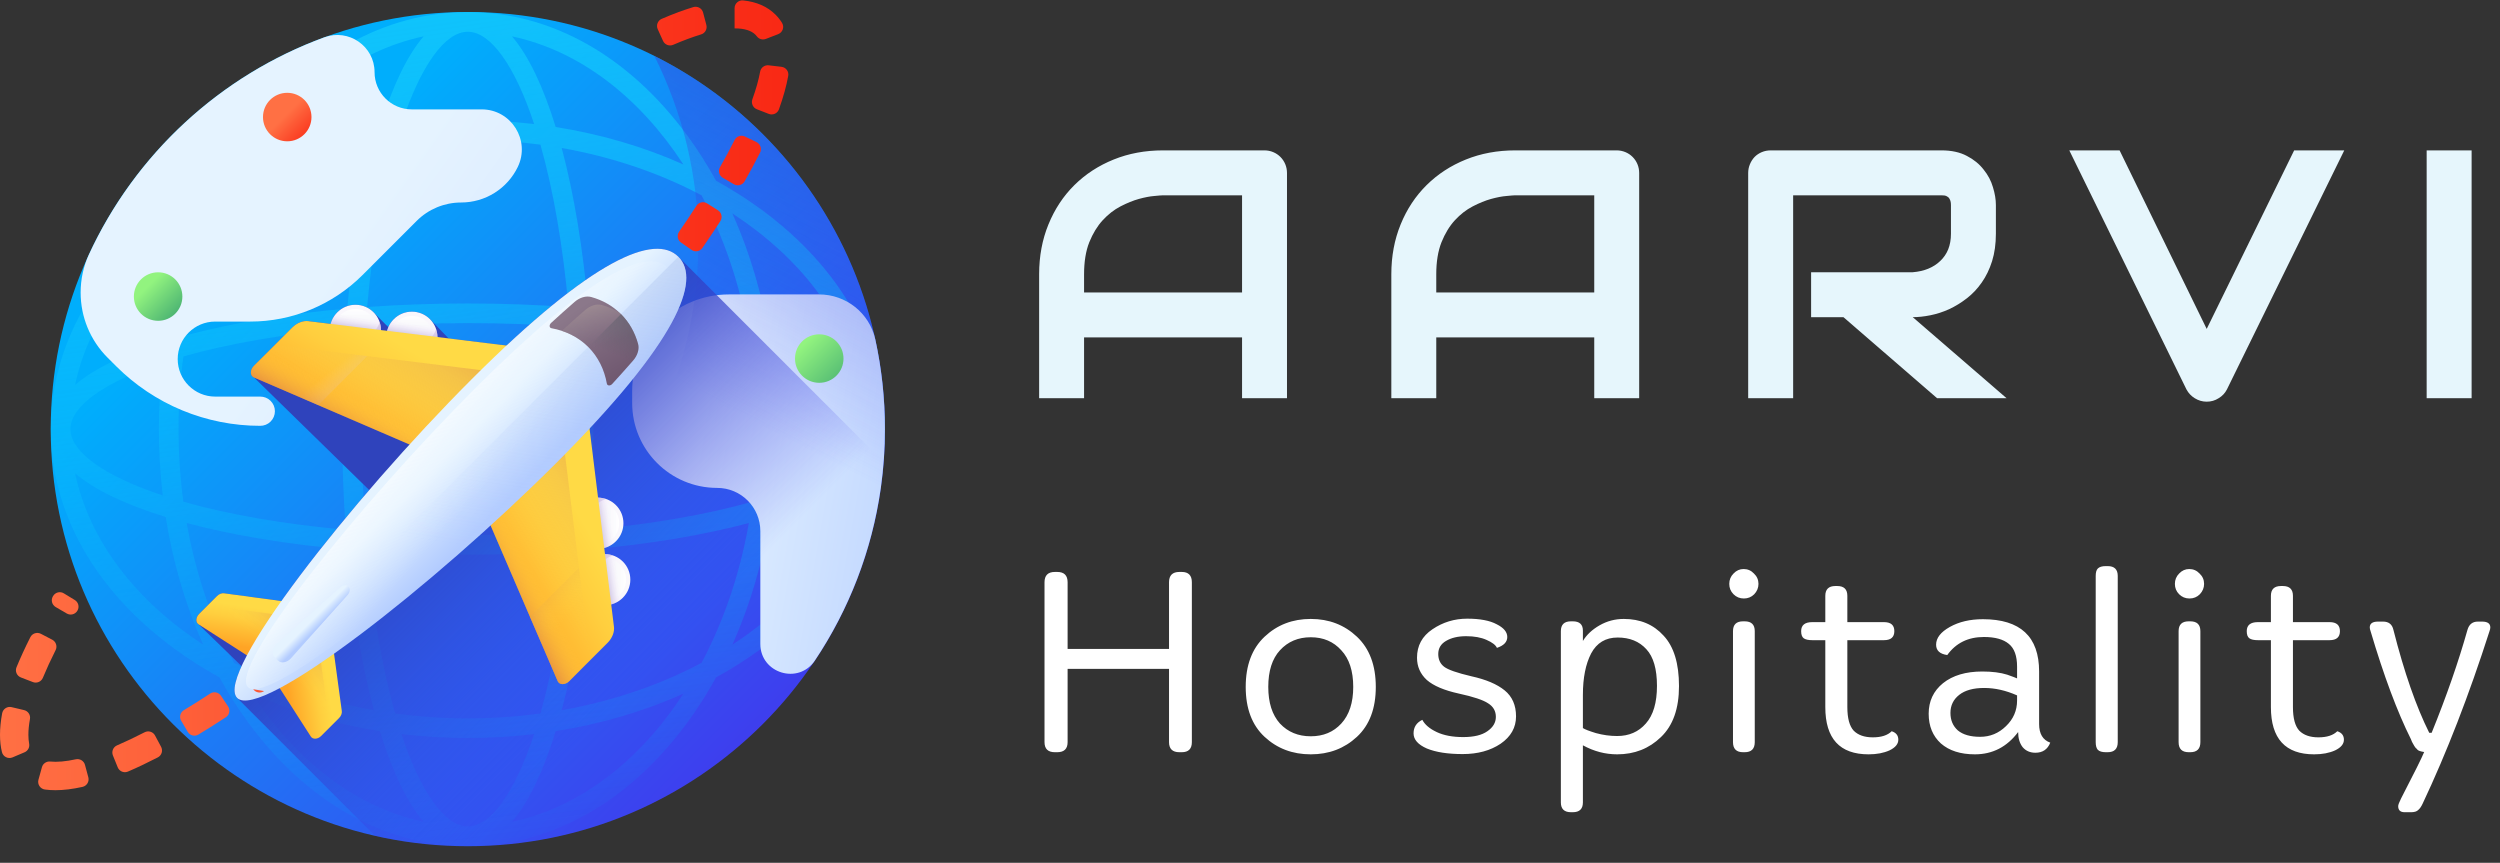 <svg width="113" height="39" viewBox="0 0 113 39" fill="none" xmlns="http://www.w3.org/2000/svg">
<rect x="0" y="0" width="113" height="39" fill="#333333" stroke="none"/>
<path d="M21.147 38.249C31.56 38.249 40.002 29.808 40.002 19.395C40.002 8.982 31.56 0.541 21.147 0.541C10.734 0.541 2.293 8.982 2.293 19.395C2.293 29.808 10.734 38.249 21.147 38.249Z" fill="url(#paint0_linear_3065_2247)"/>
<path d="M34.42 9.477C33.773 9.002 33.087 8.566 32.368 8.171C31.972 7.452 31.536 6.766 31.061 6.119C28.422 2.526 24.9 0.547 21.144 0.547C17.388 0.547 13.866 2.526 11.227 6.119C10.752 6.766 10.316 7.452 9.92 8.171C9.201 8.566 8.515 9.002 7.868 9.477C4.275 12.117 2.297 15.639 2.297 19.394C2.297 23.15 4.275 26.672 7.868 29.311C8.515 29.787 9.201 30.223 9.92 30.618C10.316 31.337 10.752 32.023 11.227 32.67C13.866 36.263 17.388 38.242 21.144 38.242C24.9 38.242 28.422 36.263 31.061 32.67C31.536 32.023 31.972 31.337 32.368 30.618C33.087 30.223 33.773 29.787 34.42 29.311C38.013 26.672 39.991 23.15 39.991 19.394C39.991 15.639 38.013 12.117 34.42 9.477ZM21.144 37.354C20.109 37.354 19.012 35.812 18.145 33.182C19.128 33.297 20.13 33.357 21.144 33.357C22.158 33.357 23.16 33.297 24.143 33.182C23.276 35.812 22.179 37.354 21.144 37.354ZM21.144 32.47C20.023 32.47 18.925 32.394 17.86 32.25C17.269 30.16 16.84 27.651 16.594 24.912C18.064 25.017 19.59 25.071 21.144 25.071C22.698 25.071 24.223 25.017 25.694 24.912C25.448 27.651 25.019 30.16 24.428 32.25C23.339 32.397 22.242 32.47 21.144 32.47ZM21.144 1.435C22.179 1.435 23.276 2.977 24.143 5.607C23.16 5.492 22.158 5.432 21.144 5.432C20.13 5.432 19.128 5.492 18.145 5.607C19.012 2.976 20.109 1.435 21.144 1.435ZM21.144 6.319C22.265 6.319 23.363 6.395 24.428 6.539C25.019 8.629 25.448 11.138 25.694 13.877C24.223 13.772 22.698 13.717 21.144 13.717C19.59 13.717 18.065 13.772 16.594 13.877C16.84 11.138 17.269 8.629 17.86 6.539C18.948 6.392 20.046 6.319 21.144 6.319ZM16.354 19.394C16.354 17.812 16.411 16.262 16.521 14.772C18.012 14.662 19.562 14.605 21.144 14.605C22.726 14.605 24.276 14.662 25.767 14.772C25.877 16.262 25.934 17.812 25.934 19.394C25.934 20.977 25.877 22.527 25.767 24.017C24.276 24.127 22.726 24.184 21.144 24.184C19.562 24.184 18.012 24.127 16.521 24.017C16.411 22.527 16.354 20.977 16.354 19.394ZM15.626 23.944C12.887 23.699 10.378 23.27 8.288 22.678C8.145 21.613 8.069 20.516 8.069 19.394C8.069 18.273 8.144 17.176 8.288 16.11C10.378 15.52 12.887 15.09 15.626 14.845C15.521 16.315 15.467 17.84 15.467 19.394C15.467 20.948 15.521 22.474 15.626 23.944ZM26.662 14.845C29.401 15.09 31.91 15.52 34 16.111C34.144 17.176 34.219 18.273 34.219 19.395C34.219 20.516 34.144 21.613 34 22.678C31.91 23.27 29.401 23.699 26.662 23.944C26.767 22.474 26.821 20.949 26.821 19.395C26.821 17.84 26.767 16.315 26.662 14.845ZM26.591 13.948C26.357 11.263 25.95 8.787 25.389 6.689C27.703 7.099 29.842 7.836 31.71 8.828C32.703 10.696 33.44 12.836 33.849 15.149C31.751 14.589 29.275 14.181 26.591 13.948ZM15.697 13.948C13.012 14.181 10.537 14.589 8.438 15.149C8.848 12.836 9.585 10.696 10.578 8.828C12.446 7.836 14.585 7.099 16.899 6.689C16.338 8.787 15.931 11.263 15.697 13.948ZM7.357 22.394C4.726 21.527 3.184 20.43 3.184 19.394C3.184 18.359 4.726 17.262 7.357 16.395C7.241 17.378 7.181 18.38 7.181 19.394C7.181 20.409 7.241 21.411 7.357 22.394ZM15.697 24.841C15.931 27.526 16.338 30.002 16.899 32.1C14.585 31.69 12.446 30.953 10.578 29.961C9.585 28.093 8.848 25.953 8.438 23.64C10.537 24.2 13.013 24.607 15.697 24.841ZM26.591 24.841C29.275 24.607 31.751 24.2 33.849 23.64C33.44 25.953 32.703 28.093 31.71 29.961C29.842 30.953 27.703 31.69 25.389 32.1C25.95 30.002 26.357 27.526 26.591 24.841ZM34.931 16.395C37.562 17.262 39.104 18.359 39.104 19.395C39.104 20.43 37.562 21.527 34.931 22.394C35.048 21.398 35.107 20.397 35.107 19.395C35.107 18.392 35.048 17.391 34.931 16.395ZM38.894 17.396C38.026 16.656 36.65 15.991 34.797 15.421C34.474 13.378 33.903 11.432 33.104 9.649C36.137 11.624 38.247 14.337 38.894 17.396ZM30.89 7.435C29.107 6.635 27.16 6.064 25.117 5.741C24.548 3.888 23.883 2.512 23.142 1.644C26.202 2.291 28.914 4.401 30.89 7.435ZM19.146 1.644C18.405 2.512 17.74 3.888 17.171 5.741C15.128 6.064 13.181 6.635 11.399 7.435C13.374 4.401 16.086 2.291 19.146 1.644ZM9.184 9.649C8.385 11.432 7.813 13.378 7.491 15.421C5.638 15.991 4.262 16.656 3.394 17.396C4.041 14.337 6.151 11.624 9.184 9.649ZM3.394 21.393C4.262 22.133 5.638 22.798 7.491 23.368C7.813 25.411 8.385 27.357 9.184 29.14C6.151 27.165 4.041 24.452 3.394 21.393ZM11.399 31.354C13.181 32.154 15.128 32.725 17.171 33.048C17.74 34.901 18.405 36.277 19.146 37.145C16.086 36.498 13.374 34.388 11.399 31.354ZM23.142 37.145C23.882 36.277 24.548 34.901 25.117 33.048C27.16 32.725 29.107 32.154 30.889 31.354C28.914 34.388 26.202 36.498 23.142 37.145ZM33.104 29.14C33.903 27.357 34.474 25.411 34.797 23.368C36.65 22.799 38.026 22.133 38.894 21.393C38.247 24.452 36.137 27.165 33.104 29.14Z" fill="url(#paint1_linear_3065_2247)"/>
<path d="M14.661 1.686C9.941 3.415 6.105 6.978 4.015 11.511C3.767 12.049 3.645 12.635 3.645 13.227C3.645 14.329 4.082 15.386 4.862 16.165L5.247 16.55C6.102 17.405 7.117 18.084 8.234 18.547C9.351 19.009 10.549 19.247 11.758 19.247C11.845 19.248 11.932 19.232 12.013 19.199C12.094 19.166 12.168 19.118 12.23 19.056C12.292 18.995 12.341 18.922 12.375 18.841C12.409 18.761 12.426 18.674 12.426 18.587C12.426 18.499 12.409 18.413 12.375 18.332C12.341 18.252 12.292 18.179 12.23 18.117C12.168 18.056 12.094 18.007 12.013 17.974C11.932 17.942 11.845 17.925 11.758 17.926H9.727C8.791 17.926 8.032 17.167 8.032 16.23C8.032 15.294 8.791 14.535 9.727 14.535H11.313C12.255 14.535 13.188 14.349 14.057 13.989C14.928 13.628 15.718 13.1 16.384 12.434L18.833 9.985C19.366 9.452 20.089 9.153 20.843 9.153C21.378 9.153 21.902 9.002 22.355 8.718C22.808 8.434 23.171 8.028 23.404 7.546C23.985 6.342 23.108 4.944 21.771 4.944H18.612C17.683 4.944 16.93 4.191 16.93 3.262C16.93 2.09 15.762 1.282 14.661 1.686Z" fill="url(#paint2_linear_3065_2247)"/>
<path d="M39.56 15.332C39.299 14.147 38.239 13.308 37.025 13.308H32.947C30.532 13.308 28.574 15.266 28.574 17.68V18.212C28.574 20.334 30.294 22.053 32.415 22.053C33.493 22.053 34.367 22.927 34.367 24.006V29.105C34.367 30.433 36.093 30.963 36.831 29.858C38.366 27.562 39.41 24.91 39.813 22.053C39.937 21.172 39.999 20.284 39.998 19.395C39.998 18 39.847 16.641 39.56 15.332Z" fill="url(#paint3_linear_3065_2247)"/>
<path d="M29.577 2.529C30.849 5.067 31.566 7.931 31.566 10.963C31.566 21.376 23.125 29.817 12.711 29.817C9.68 29.817 6.815 29.101 4.277 27.829C7.373 34.007 13.762 38.249 21.143 38.249C31.556 38.249 39.998 29.808 39.998 19.395C39.998 12.014 35.756 5.624 29.577 2.529Z" fill="url(#paint4_linear_3065_2247)"/>
<path d="M30.661 11.604C29.716 10.659 27.366 11.44 22.892 15.619L20.278 15.297L19.433 14.425C18.982 13.974 18.25 13.974 17.799 14.425C17.694 14.53 17.611 14.654 17.554 14.79L16.881 14.113C16.43 13.662 15.698 13.662 15.247 14.113C15.102 14.259 14.998 14.441 14.947 14.64L13.936 14.515C13.694 14.485 13.418 14.596 13.209 14.805L11.478 16.535C11.295 16.718 11.296 16.981 11.48 17.06L16.688 22.15C15.17 23.916 13.782 25.663 12.717 27.168L10.124 26.817C10.02 26.802 9.9 26.85 9.809 26.941L9.001 27.748C8.845 27.904 8.832 28.128 8.972 28.218L10.919 30.108C10.592 30.823 10.502 31.329 10.719 31.546L16.954 37.781C18.329 38.093 19.735 38.25 21.145 38.249C31.057 38.249 39.182 30.601 39.941 20.884L30.661 11.604Z" fill="url(#paint5_linear_3065_2247)"/>
<path d="M16.066 16.086C16.704 16.086 17.222 15.569 17.222 14.931C17.222 14.292 16.704 13.775 16.066 13.775C15.428 13.775 14.91 14.292 14.91 14.931C14.91 15.569 15.428 16.086 16.066 16.086Z" fill="url(#paint6_linear_3065_2247)"/>
<path d="M16.066 15.895C16.599 15.895 17.031 15.463 17.031 14.93C17.031 14.398 16.599 13.966 16.066 13.966C15.533 13.966 15.102 14.398 15.102 14.93C15.102 15.463 15.533 15.895 16.066 15.895Z" fill="url(#paint7_linear_3065_2247)"/>
<path d="M17.163 14.565C17.106 14.735 17.01 14.89 16.883 15.017C16.432 15.468 15.7 15.468 15.249 15.017C15.121 14.89 15.026 14.735 14.969 14.565C14.836 14.967 14.929 15.428 15.249 15.748C15.7 16.199 16.432 16.199 16.883 15.748C17.203 15.428 17.296 14.967 17.163 14.565Z" fill="url(#paint8_linear_3065_2247)"/>
<path d="M16.066 16.086C16.704 16.086 17.222 15.569 17.222 14.931C17.222 14.292 16.704 13.775 16.066 13.775C15.428 13.775 14.91 14.292 14.91 14.931C14.91 15.569 15.428 16.086 16.066 16.086Z" fill="url(#paint9_linear_3065_2247)"/>
<path d="M19.434 16.059C18.983 16.511 18.251 16.511 17.799 16.059C17.348 15.608 17.348 14.876 17.799 14.425C18.251 13.974 18.983 13.974 19.434 14.425C19.885 14.876 19.885 15.608 19.434 16.059Z" fill="url(#paint10_linear_3065_2247)"/>
<path d="M18.617 16.207C19.15 16.207 19.582 15.775 19.582 15.242C19.582 14.71 19.15 14.278 18.617 14.278C18.084 14.278 17.652 14.71 17.652 15.242C17.652 15.775 18.084 16.207 18.617 16.207Z" fill="url(#paint11_linear_3065_2247)"/>
<path d="M19.713 14.877C19.657 15.047 19.561 15.202 19.434 15.329C18.983 15.78 18.251 15.78 17.799 15.329C17.672 15.202 17.577 15.047 17.52 14.877C17.386 15.279 17.48 15.74 17.799 16.06C18.251 16.511 18.983 16.511 19.434 16.06C19.754 15.74 19.847 15.279 19.713 14.877Z" fill="url(#paint12_linear_3065_2247)"/>
<path d="M19.434 16.059C18.983 16.511 18.251 16.511 17.799 16.059C17.348 15.608 17.348 14.876 17.799 14.425C18.251 13.974 18.983 13.974 19.434 14.425C19.885 14.876 19.885 15.608 19.434 16.059Z" fill="url(#paint13_linear_3065_2247)"/>
<path d="M27.335 27.356C27.974 27.356 28.491 26.839 28.491 26.201C28.491 25.562 27.974 25.045 27.335 25.045C26.697 25.045 26.18 25.562 26.18 26.201C26.18 26.839 26.697 27.356 27.335 27.356Z" fill="url(#paint14_linear_3065_2247)"/>
<path d="M27.336 27.165C27.869 27.165 28.3 26.733 28.3 26.201C28.3 25.668 27.869 25.236 27.336 25.236C26.803 25.236 26.371 25.668 26.371 26.201C26.371 26.733 26.803 27.165 27.336 27.165Z" fill="url(#paint15_linear_3065_2247)"/>
<path d="M27.701 25.104C27.531 25.161 27.376 25.256 27.249 25.383C26.798 25.835 26.798 26.567 27.249 27.018C27.376 27.145 27.531 27.241 27.701 27.297C27.299 27.431 26.838 27.338 26.518 27.018C26.067 26.567 26.067 25.835 26.518 25.383C26.838 25.063 27.299 24.97 27.701 25.104Z" fill="url(#paint16_linear_3065_2247)"/>
<path d="M27.335 27.356C27.974 27.356 28.491 26.839 28.491 26.201C28.491 25.562 27.974 25.045 27.335 25.045C26.697 25.045 26.18 25.562 26.18 26.201C26.18 26.839 26.697 27.356 27.335 27.356Z" fill="url(#paint17_linear_3065_2247)"/>
<path d="M26.206 22.832C25.754 23.283 25.754 24.015 26.206 24.466C26.657 24.918 27.389 24.918 27.84 24.466C28.292 24.015 28.292 23.283 27.84 22.832C27.389 22.38 26.657 22.38 26.206 22.832Z" fill="url(#paint18_linear_3065_2247)"/>
<path d="M27.023 24.614C27.556 24.614 27.988 24.182 27.988 23.649C27.988 23.116 27.556 22.685 27.023 22.685C26.491 22.685 26.059 23.116 26.059 23.649C26.059 24.182 26.491 24.614 27.023 24.614Z" fill="url(#paint19_linear_3065_2247)"/>
<path d="M27.389 22.552C27.218 22.609 27.064 22.704 26.937 22.832C26.485 23.283 26.485 24.015 26.937 24.466C27.063 24.593 27.218 24.689 27.389 24.745C26.986 24.879 26.526 24.786 26.206 24.466C25.754 24.015 25.754 23.283 26.206 22.832C26.526 22.512 26.986 22.419 27.389 22.552Z" fill="url(#paint20_linear_3065_2247)"/>
<path d="M26.206 22.832C25.754 23.283 25.754 24.015 26.206 24.466C26.657 24.918 27.389 24.918 27.84 24.466C28.292 24.015 28.292 23.283 27.84 22.832C27.389 22.38 26.657 22.38 26.206 22.832Z" fill="url(#paint21_linear_3065_2247)"/>
<path d="M8.972 28.218L11.45 29.81L13.927 27.332L10.124 26.816C10.02 26.802 9.9 26.85 9.809 26.94L9.001 27.748C8.845 27.904 8.832 28.128 8.972 28.218Z" fill="url(#paint22_linear_3065_2247)"/>
<path d="M9.243 27.506L9.001 27.748C8.845 27.904 8.832 28.128 8.972 28.218L11.45 29.809L13.361 27.898L9.558 27.382C9.454 27.368 9.334 27.416 9.243 27.506Z" fill="url(#paint23_linear_3065_2247)"/>
<path d="M14.049 33.292L12.457 30.815L14.934 28.338L15.45 32.14C15.464 32.244 15.417 32.365 15.326 32.456L14.519 33.263C14.363 33.419 14.139 33.433 14.049 33.292Z" fill="url(#paint24_linear_3065_2247)"/>
<path d="M14.76 33.022L14.519 33.264C14.363 33.419 14.139 33.433 14.049 33.293L12.457 30.815L14.368 28.904L14.884 32.707C14.898 32.811 14.851 32.931 14.76 33.022Z" fill="url(#paint25_linear_3065_2247)"/>
<path d="M11.478 17.06L19.361 20.458L24.056 15.762L13.934 14.515C13.693 14.485 13.416 14.596 13.207 14.805L11.476 16.535C11.294 16.718 11.294 16.981 11.478 17.06Z" fill="url(#paint26_linear_3065_2247)"/>
<path d="M12.091 15.92L11.476 16.535C11.294 16.718 11.294 16.981 11.478 17.06L19.361 20.457L22.941 16.878L12.818 15.63C12.577 15.601 12.301 15.711 12.091 15.92Z" fill="url(#paint27_linear_3065_2247)"/>
<path d="M16.597 16.096L12.818 15.63C12.577 15.601 12.301 15.711 12.091 15.92L11.476 16.535C11.294 16.718 11.294 16.981 11.478 17.06L14.381 18.311L16.597 16.096Z" fill="url(#paint28_linear_3065_2247)"/>
<path d="M11.478 17.06L19.361 20.458L20.976 18.843L12.236 15.775L11.476 16.535C11.294 16.718 11.294 16.981 11.478 17.06Z" fill="url(#paint29_linear_3065_2247)"/>
<path d="M25.206 30.785L21.809 22.902L26.504 18.206L27.751 28.329C27.781 28.57 27.671 28.847 27.462 29.056L25.731 30.787C25.548 30.969 25.285 30.968 25.206 30.785Z" fill="url(#paint30_linear_3065_2247)"/>
<path d="M26.346 30.172L25.731 30.787C25.548 30.97 25.285 30.969 25.206 30.785L21.809 22.902L25.388 19.322L26.636 29.445C26.666 29.686 26.555 29.963 26.346 30.172Z" fill="url(#paint31_linear_3065_2247)"/>
<path d="M26.169 25.666L26.634 29.445C26.664 29.686 26.554 29.963 26.344 30.172L25.729 30.787C25.547 30.97 25.283 30.969 25.204 30.785L23.953 27.882L26.169 25.666Z" fill="url(#paint32_linear_3065_2247)"/>
<path d="M25.206 30.785L21.809 22.902L23.423 21.287L26.491 30.027L25.731 30.787C25.548 30.969 25.285 30.968 25.206 30.785Z" fill="url(#paint33_linear_3065_2247)"/>
<path d="M25.124 20.945C19.617 26.452 11.77 32.596 10.72 31.546C9.669 30.495 15.813 22.648 21.32 17.141C26.827 11.634 29.611 10.553 30.662 11.604C31.712 12.654 30.631 15.439 25.124 20.945Z" fill="url(#paint34_linear_3065_2247)"/>
<path d="M24.716 20.785C19.478 26.023 12.101 31.952 11.207 31.059C10.314 30.165 16.243 22.788 21.481 17.55C26.719 12.312 29.282 11.197 30.175 12.091C31.069 12.984 29.954 15.547 24.716 20.785Z" fill="url(#paint35_linear_3065_2247)"/>
<path d="M25.123 20.946C30.63 15.439 31.711 12.655 30.661 11.604L10.719 31.546C11.769 32.596 19.616 26.453 25.123 20.946Z" fill="url(#paint36_linear_3065_2247)"/>
<path d="M25.972 13.646C25.614 13.958 25.26 14.275 24.91 14.596C24.815 14.683 24.824 14.818 24.926 14.836C25.561 14.95 26.134 15.229 26.586 15.68C27.038 16.132 27.316 16.705 27.43 17.34C27.449 17.443 27.584 17.451 27.671 17.356C27.991 17.006 28.308 16.652 28.62 16.294C28.82 16.064 28.906 15.776 28.841 15.543C28.7 15.033 28.444 14.574 28.068 14.198C27.692 13.822 27.233 13.566 26.724 13.425C26.491 13.36 26.202 13.446 25.972 13.646Z" fill="url(#paint37_linear_3065_2247)"/>
<path d="M28.619 16.294C28.361 16.591 28.085 16.901 27.791 17.224L27.67 17.357C27.583 17.452 27.448 17.443 27.429 17.34C27.315 16.705 27.037 16.132 26.585 15.68C26.558 15.653 26.532 15.627 26.504 15.603C26.183 15.306 25.807 15.091 25.395 14.955C25.765 14.617 26.118 14.301 26.454 14.009C26.684 13.809 26.973 13.722 27.206 13.787C27.482 13.864 27.744 13.975 27.987 14.121C28.014 14.146 28.041 14.172 28.067 14.198C28.443 14.574 28.699 15.034 28.84 15.543C28.905 15.776 28.819 16.064 28.619 16.294Z" fill="url(#paint38_linear_3065_2247)"/>
<path d="M27.43 17.34C27.449 17.443 27.583 17.451 27.67 17.356C27.991 17.006 28.308 16.652 28.62 16.294C28.82 16.064 28.906 15.776 28.841 15.543C28.7 15.033 28.444 14.574 28.068 14.198L26.586 15.68C27.038 16.132 27.316 16.705 27.43 17.34Z" fill="url(#paint39_linear_3065_2247)"/>
<path d="M12.569 29.861L12.404 29.695C12.265 29.557 12.313 29.29 12.507 29.116L15.37 26.554C15.495 26.441 15.662 26.423 15.752 26.513C15.841 26.603 15.823 26.77 15.711 26.895L13.149 29.758C12.975 29.952 12.708 30 12.569 29.861Z" fill="url(#paint40_linear_3065_2247)"/>
<path d="M2.506 35.717C2.342 35.717 2.183 35.707 2.032 35.687C1.82 35.659 1.681 35.451 1.738 35.244L1.895 34.678C1.94 34.514 2.096 34.406 2.265 34.422C2.582 34.453 2.975 34.419 3.427 34.32C3.515 34.301 3.607 34.316 3.684 34.363C3.761 34.41 3.818 34.484 3.841 34.572L3.992 35.133C4.045 35.328 3.923 35.525 3.726 35.568C3.282 35.667 2.873 35.717 2.506 35.717ZM5.321 34.684L5.103 34.145C5.069 34.06 5.069 33.965 5.104 33.88C5.139 33.795 5.205 33.727 5.29 33.691C5.684 33.521 6.102 33.323 6.538 33.098C6.62 33.056 6.715 33.047 6.803 33.075C6.891 33.102 6.965 33.163 7.008 33.245L7.282 33.757C7.304 33.798 7.317 33.843 7.321 33.89C7.326 33.936 7.321 33.983 7.307 34.028C7.293 34.072 7.27 34.113 7.24 34.149C7.21 34.185 7.173 34.214 7.132 34.235C6.663 34.477 6.212 34.692 5.784 34.875C5.603 34.953 5.394 34.866 5.321 34.684ZM0.566 34.234C0.367 34.318 0.139 34.205 0.088 33.995C0.029 33.755 0 33.493 0 33.211C0 32.914 0.033 32.589 0.097 32.242C0.134 32.044 0.328 31.916 0.524 31.963L1.09 32.097C1.177 32.118 1.253 32.171 1.302 32.246C1.352 32.321 1.37 32.412 1.354 32.5C1.307 32.76 1.283 32.998 1.283 33.211C1.283 33.358 1.295 33.493 1.317 33.614C1.333 33.693 1.32 33.774 1.283 33.845C1.245 33.916 1.184 33.972 1.11 34.003L0.566 34.234ZM8.486 33.079L8.19 32.579C8.143 32.5 8.129 32.405 8.151 32.316C8.173 32.226 8.23 32.149 8.309 32.101C8.711 31.857 9.11 31.606 9.503 31.348C9.581 31.297 9.675 31.279 9.766 31.298C9.856 31.317 9.936 31.37 9.987 31.447L10.309 31.931C10.335 31.97 10.352 32.013 10.361 32.059C10.37 32.104 10.37 32.151 10.36 32.197C10.351 32.242 10.333 32.285 10.307 32.324C10.28 32.362 10.247 32.395 10.208 32.42C9.8 32.688 9.388 32.948 8.971 33.201C8.931 33.225 8.887 33.241 8.841 33.248C8.795 33.255 8.748 33.252 8.703 33.241C8.658 33.23 8.616 33.21 8.578 33.182C8.541 33.154 8.51 33.119 8.486 33.079ZM11.937 31.236C11.899 31.263 11.857 31.282 11.812 31.293C11.766 31.303 11.72 31.305 11.674 31.297C11.628 31.289 11.584 31.272 11.545 31.248C11.506 31.223 11.472 31.191 11.445 31.153M1.487 30.83L0.945 30.621C0.761 30.55 0.671 30.343 0.746 30.161C0.923 29.731 1.132 29.276 1.371 28.802C1.459 28.627 1.674 28.557 1.848 28.648L2.363 28.916C2.444 28.959 2.506 29.032 2.534 29.12C2.563 29.208 2.555 29.303 2.514 29.385C2.293 29.823 2.101 30.242 1.938 30.636C1.903 30.721 1.836 30.789 1.752 30.825C1.668 30.861 1.573 30.863 1.487 30.83ZM3.018 27.73L2.516 27.438C2.476 27.414 2.441 27.383 2.413 27.346C2.385 27.309 2.364 27.267 2.353 27.222C2.341 27.177 2.338 27.131 2.345 27.085C2.352 27.039 2.367 26.994 2.391 26.955L2.401 26.939C2.424 26.899 2.456 26.864 2.493 26.836C2.53 26.809 2.573 26.789 2.618 26.777C2.663 26.766 2.71 26.764 2.756 26.771C2.802 26.778 2.846 26.794 2.885 26.819L3.381 27.121C3.46 27.169 3.517 27.247 3.539 27.337C3.561 27.427 3.547 27.522 3.5 27.601L3.496 27.607C3.449 27.686 3.372 27.744 3.282 27.767C3.193 27.79 3.098 27.777 3.018 27.73ZM31.258 11.296L30.782 10.963C30.706 10.91 30.654 10.829 30.637 10.738C30.621 10.646 30.641 10.553 30.694 10.476C30.962 10.088 31.224 9.696 31.48 9.3C31.531 9.222 31.61 9.168 31.7 9.148C31.79 9.128 31.885 9.145 31.963 9.195L32.453 9.506C32.492 9.531 32.526 9.563 32.553 9.601C32.579 9.639 32.598 9.682 32.608 9.728C32.618 9.773 32.619 9.82 32.611 9.866C32.602 9.911 32.585 9.955 32.56 9.994C32.295 10.402 32.025 10.806 31.748 11.207C31.722 11.245 31.689 11.278 31.65 11.303C31.611 11.328 31.567 11.345 31.521 11.354C31.476 11.362 31.429 11.361 31.384 11.351C31.338 11.341 31.296 11.322 31.258 11.296ZM33.172 8.328L32.67 8.035C32.591 7.988 32.533 7.912 32.509 7.823C32.485 7.734 32.497 7.639 32.543 7.558C32.774 7.154 32.995 6.744 33.205 6.328C33.246 6.246 33.318 6.183 33.405 6.154C33.493 6.124 33.588 6.13 33.671 6.171L34.194 6.423C34.236 6.444 34.273 6.472 34.304 6.507C34.335 6.542 34.359 6.582 34.374 6.627C34.389 6.671 34.395 6.717 34.392 6.764C34.389 6.81 34.376 6.856 34.355 6.897C34.133 7.337 33.9 7.771 33.655 8.199C33.558 8.368 33.341 8.427 33.172 8.328ZM34.751 5.149L34.21 4.938C34.032 4.868 33.943 4.67 34.007 4.49C34.172 4.031 34.29 3.61 34.359 3.235C34.393 3.054 34.562 2.931 34.745 2.952L35.323 3.02C35.523 3.043 35.664 3.23 35.628 3.429C35.546 3.889 35.405 4.394 35.209 4.94C35.193 4.985 35.169 5.025 35.137 5.059C35.105 5.094 35.067 5.122 35.024 5.141C34.981 5.16 34.935 5.171 34.888 5.172C34.841 5.174 34.795 5.166 34.751 5.149ZM29.969 1.849L29.729 1.319C29.71 1.277 29.699 1.231 29.698 1.184C29.696 1.138 29.704 1.091 29.721 1.048C29.738 1.004 29.763 0.964 29.795 0.931C29.828 0.897 29.866 0.87 29.909 0.852C30.415 0.633 30.893 0.456 31.337 0.321C31.383 0.307 31.43 0.303 31.477 0.308C31.524 0.313 31.57 0.327 31.611 0.35C31.653 0.373 31.689 0.404 31.718 0.442C31.747 0.479 31.768 0.522 31.78 0.568L31.928 1.13C31.975 1.312 31.872 1.5 31.692 1.554C31.303 1.673 30.88 1.831 30.428 2.025C30.253 2.101 30.048 2.023 29.969 1.849ZM34.617 1.759C34.473 1.814 34.308 1.772 34.216 1.649C34.195 1.621 34.172 1.595 34.147 1.57C33.957 1.38 33.643 1.284 33.215 1.283H33.203V0V0.642L33.203 0.368C33.204 0.161 33.382 -0.002 33.588 0.019C34.197 0.081 34.688 0.297 35.054 0.663C35.166 0.775 35.265 0.9 35.348 1.034C35.463 1.221 35.377 1.466 35.173 1.544L34.617 1.759Z" fill="url(#paint41_linear_3065_2247)"/>
<path d="M12.983 6.387C13.588 6.387 14.079 5.896 14.079 5.291C14.079 4.686 13.588 4.195 12.983 4.195C12.377 4.195 11.887 4.686 11.887 5.291C11.887 5.896 12.377 6.387 12.983 6.387Z" fill="url(#paint42_linear_3065_2247)"/>
<path d="M7.147 14.5C7.752 14.5 8.243 14.009 8.243 13.404C8.243 12.798 7.752 12.308 7.147 12.308C6.541 12.308 6.051 12.798 6.051 13.404C6.051 14.009 6.541 14.5 7.147 14.5Z" fill="url(#paint43_linear_3065_2247)"/>
<path d="M37.03 17.303C37.635 17.303 38.126 16.813 38.126 16.207C38.126 15.602 37.635 15.111 37.03 15.111C36.424 15.111 35.934 15.602 35.934 16.207C35.934 16.813 36.424 17.303 37.03 17.303Z" fill="url(#paint44_linear_3065_2247)"/>
<path d="M58.172 18H56.141V15.25H49V18H46.969V12.398C46.969 11.581 47.109 10.828 47.391 10.141C47.672 9.453 48.062 8.862 48.562 8.367C49.062 7.872 49.654 7.487 50.336 7.211C51.018 6.935 51.763 6.797 52.57 6.797H57.148C57.289 6.797 57.422 6.823 57.547 6.875C57.672 6.927 57.781 7 57.875 7.094C57.969 7.188 58.042 7.297 58.094 7.422C58.146 7.547 58.172 7.68 58.172 7.82V18ZM49 13.219H56.141V8.828H52.57C52.508 8.828 52.375 8.839 52.172 8.859C51.974 8.875 51.742 8.919 51.477 8.992C51.216 9.065 50.94 9.177 50.648 9.328C50.357 9.479 50.089 9.688 49.844 9.953C49.599 10.219 49.396 10.552 49.234 10.953C49.078 11.349 49 11.831 49 12.398V13.219ZM74.091 18H72.06V15.25H64.919V18H62.888V12.398C62.888 11.581 63.029 10.828 63.31 10.141C63.591 9.453 63.982 8.862 64.482 8.367C64.982 7.872 65.573 7.487 66.255 7.211C66.938 6.935 67.682 6.797 68.49 6.797H73.068C73.208 6.797 73.341 6.823 73.466 6.875C73.591 6.927 73.701 7 73.794 7.094C73.888 7.188 73.961 7.297 74.013 7.422C74.065 7.547 74.091 7.68 74.091 7.82V18ZM64.919 13.219H72.06V8.828H68.49C68.427 8.828 68.294 8.839 68.091 8.859C67.893 8.875 67.662 8.919 67.396 8.992C67.135 9.065 66.859 9.177 66.568 9.328C66.276 9.479 66.008 9.688 65.763 9.953C65.518 10.219 65.315 10.552 65.154 10.953C64.998 11.349 64.919 11.831 64.919 12.398V13.219ZM90.214 10.562C90.214 11.026 90.156 11.44 90.042 11.805C89.927 12.169 89.771 12.492 89.573 12.773C89.38 13.05 89.156 13.287 88.901 13.484C88.646 13.682 88.378 13.846 88.097 13.977C87.82 14.102 87.539 14.193 87.253 14.25C86.972 14.307 86.706 14.336 86.456 14.336L90.698 18H87.558L83.323 14.336H81.862V12.305H86.456C86.711 12.284 86.943 12.232 87.151 12.148C87.365 12.06 87.547 11.943 87.698 11.797C87.854 11.651 87.974 11.477 88.058 11.273C88.141 11.065 88.183 10.828 88.183 10.562V9.281C88.183 9.167 88.167 9.081 88.136 9.023C88.11 8.961 88.073 8.917 88.026 8.891C87.985 8.859 87.938 8.841 87.886 8.836C87.839 8.831 87.794 8.828 87.753 8.828H81.05V18H79.018V7.82C79.018 7.68 79.044 7.547 79.097 7.422C79.149 7.297 79.219 7.188 79.308 7.094C79.401 7 79.511 6.927 79.636 6.875C79.761 6.823 79.896 6.797 80.042 6.797H87.753C88.206 6.797 88.589 6.88 88.901 7.047C89.214 7.208 89.466 7.414 89.659 7.664C89.857 7.909 89.998 8.174 90.081 8.461C90.169 8.747 90.214 9.016 90.214 9.266V10.562ZM105.961 6.797L100.657 17.602C100.573 17.768 100.448 17.901 100.282 18C100.12 18.104 99.94 18.156 99.743 18.156C99.55 18.156 99.37 18.104 99.203 18C99.042 17.901 98.917 17.768 98.828 17.602L93.532 6.797H95.805L99.743 14.867L103.696 6.797H105.961ZM111.717 18H109.685V6.797H111.717V18Z" fill="#E6F6FC"/>
<path d="M47.68 25.852H47.788C48.1 25.852 48.256 26.008 48.256 26.32V29.332H52.84V26.32C52.84 26.008 52.996 25.852 53.308 25.852H53.416C53.72 25.852 53.872 26.008 53.872 26.32V33.544C53.872 33.848 53.72 34 53.416 34H53.308C52.996 34 52.84 33.848 52.84 33.544V30.232H48.256V33.544C48.256 33.848 48.1 34 47.788 34H47.68C47.368 34 47.212 33.848 47.212 33.544V26.32C47.212 26.008 47.368 25.852 47.68 25.852ZM57.158 28.78C57.726 28.244 58.422 27.976 59.246 27.976C60.07 27.976 60.766 28.244 61.334 28.78C61.902 29.316 62.186 30.072 62.186 31.048C62.186 32.024 61.902 32.776 61.334 33.304C60.766 33.832 60.07 34.096 59.246 34.096C58.422 34.096 57.726 33.832 57.158 33.304C56.59 32.776 56.306 32.024 56.306 31.048C56.306 30.072 56.59 29.316 57.158 28.78ZM60.626 29.392C60.274 29 59.814 28.804 59.246 28.804C58.678 28.804 58.214 29 57.854 29.392C57.502 29.776 57.326 30.328 57.326 31.048C57.326 31.76 57.502 32.312 57.854 32.704C58.214 33.088 58.678 33.28 59.246 33.28C59.814 33.28 60.274 33.088 60.626 32.704C60.986 32.312 61.166 31.76 61.166 31.048C61.166 30.328 60.986 29.776 60.626 29.392ZM64.049 29.728C64.049 29.184 64.281 28.756 64.745 28.444C65.217 28.124 65.741 27.964 66.317 27.964C66.893 27.964 67.337 28.048 67.649 28.216C67.969 28.376 68.129 28.568 68.129 28.792C68.129 29.016 67.973 29.18 67.661 29.284C67.605 29.156 67.449 29.036 67.193 28.924C66.945 28.812 66.637 28.756 66.269 28.756C65.901 28.756 65.597 28.828 65.357 28.972C65.125 29.108 65.009 29.304 65.009 29.56C65.009 29.808 65.097 30 65.273 30.136C65.449 30.272 65.861 30.416 66.509 30.568C67.165 30.712 67.665 30.924 68.009 31.204C68.353 31.484 68.525 31.876 68.525 32.38C68.525 32.884 68.293 33.296 67.829 33.616C67.365 33.928 66.793 34.084 66.113 34.084C65.441 34.084 64.901 34 64.493 33.832C64.093 33.656 63.893 33.428 63.893 33.148C63.893 32.868 64.025 32.664 64.289 32.536C64.401 32.752 64.617 32.936 64.937 33.088C65.257 33.24 65.657 33.316 66.137 33.316C66.617 33.316 66.981 33.228 67.229 33.052C67.485 32.876 67.613 32.66 67.613 32.404C67.613 32.14 67.497 31.936 67.265 31.792C67.041 31.64 66.597 31.492 65.933 31.348C65.277 31.204 64.797 31 64.493 30.736C64.197 30.464 64.049 30.128 64.049 29.728ZM71.007 28.084H71.091C71.395 28.084 71.547 28.224 71.547 28.504V28.972C71.715 28.692 71.967 28.456 72.303 28.264C72.639 28.072 73.003 27.976 73.395 27.976C74.139 27.976 74.739 28.228 75.195 28.732C75.659 29.228 75.891 29.988 75.891 31.012C75.891 32.028 75.619 32.796 75.075 33.316C74.539 33.836 73.879 34.096 73.095 34.096C72.559 34.096 72.043 33.96 71.547 33.688V36.268C71.547 36.564 71.395 36.712 71.091 36.712H71.007C70.703 36.712 70.551 36.564 70.551 36.268V28.528C70.551 28.232 70.703 28.084 71.007 28.084ZM74.895 31C74.895 30.24 74.735 29.688 74.415 29.344C74.095 28.992 73.663 28.816 73.119 28.816C72.575 28.816 72.175 29.056 71.919 29.536C71.671 30.016 71.547 30.64 71.547 31.408V32.908C71.627 32.964 71.823 33.04 72.135 33.136C72.455 33.224 72.775 33.268 73.095 33.268C73.631 33.268 74.063 33.08 74.391 32.704C74.727 32.328 74.895 31.76 74.895 31ZM78.787 28.084H78.859C79.163 28.084 79.315 28.232 79.315 28.528V33.544C79.315 33.848 79.163 34 78.859 34H78.787C78.483 34 78.331 33.848 78.331 33.544V28.528C78.331 28.232 78.483 28.084 78.787 28.084ZM78.163 26.392C78.163 26.208 78.227 26.052 78.355 25.924C78.483 25.788 78.635 25.72 78.811 25.72C78.995 25.72 79.151 25.788 79.279 25.924C79.415 26.052 79.483 26.208 79.483 26.392C79.483 26.568 79.419 26.724 79.291 26.86C79.163 26.988 79.007 27.052 78.823 27.052C78.639 27.052 78.483 26.988 78.355 26.86C78.227 26.732 78.163 26.576 78.163 26.392ZM82.96 26.488H83.044C83.348 26.488 83.5 26.636 83.5 26.932V28.12H85.156C85.468 28.12 85.624 28.256 85.624 28.528C85.624 28.8 85.468 28.936 85.156 28.936H83.5V31.96C83.5 32.464 83.596 32.82 83.788 33.028C83.988 33.228 84.276 33.328 84.652 33.328C85.036 33.328 85.32 33.236 85.504 33.052C85.704 33.116 85.804 33.244 85.804 33.436C85.804 33.628 85.672 33.788 85.408 33.916C85.144 34.036 84.828 34.096 84.46 34.096C83.156 34.096 82.504 33.384 82.504 31.96V28.936H81.916C81.74 28.936 81.612 28.908 81.532 28.852C81.452 28.796 81.412 28.688 81.412 28.528C81.412 28.256 81.58 28.12 81.916 28.12H82.504V26.932C82.504 26.636 82.656 26.488 82.96 26.488ZM89.624 27.988C91.32 27.988 92.168 28.776 92.168 30.352V32.728C92.168 33.168 92.336 33.448 92.672 33.568C92.552 33.872 92.328 34.024 92 34.024C91.76 34.024 91.568 33.94 91.424 33.772C91.288 33.596 91.22 33.368 91.22 33.088C90.716 33.76 90.064 34.096 89.264 34.096C88.616 34.096 88.104 33.932 87.728 33.604C87.36 33.268 87.176 32.82 87.176 32.26C87.176 31.692 87.392 31.232 87.824 30.88C88.264 30.528 88.856 30.352 89.6 30.352C90.048 30.352 90.424 30.4 90.728 30.496C90.976 30.584 91.124 30.64 91.172 30.664V30.136C91.172 29.648 91.048 29.304 90.8 29.104C90.552 28.896 90.176 28.792 89.672 28.792C88.96 28.792 88.408 29.064 88.016 29.608C87.68 29.56 87.512 29.404 87.512 29.14C87.512 28.836 87.72 28.568 88.136 28.336C88.552 28.104 89.048 27.988 89.624 27.988ZM91.172 31.432C90.668 31.208 90.172 31.096 89.684 31.096C89.196 31.096 88.82 31.2 88.556 31.408C88.292 31.616 88.16 31.888 88.16 32.224C88.16 32.552 88.272 32.816 88.496 33.016C88.728 33.208 89.064 33.304 89.504 33.304C89.952 33.304 90.34 33.144 90.668 32.824C91.004 32.504 91.172 32.116 91.172 31.66V31.432ZM95.182 25.588H95.266C95.57 25.588 95.722 25.736 95.722 26.032V33.544C95.722 33.848 95.57 34 95.266 34H95.182C95.014 34 94.894 33.964 94.822 33.892C94.758 33.82 94.726 33.704 94.726 33.544V26.032C94.726 25.872 94.758 25.76 94.822 25.696C94.894 25.624 95.014 25.588 95.182 25.588ZM98.929 28.084H99.001C99.305 28.084 99.457 28.232 99.457 28.528V33.544C99.457 33.848 99.305 34 99.001 34H98.929C98.625 34 98.473 33.848 98.473 33.544V28.528C98.473 28.232 98.625 28.084 98.929 28.084ZM98.305 26.392C98.305 26.208 98.369 26.052 98.497 25.924C98.625 25.788 98.777 25.72 98.953 25.72C99.137 25.72 99.293 25.788 99.421 25.924C99.557 26.052 99.625 26.208 99.625 26.392C99.625 26.568 99.561 26.724 99.433 26.86C99.305 26.988 99.149 27.052 98.965 27.052C98.781 27.052 98.625 26.988 98.497 26.86C98.369 26.732 98.305 26.576 98.305 26.392ZM103.101 26.488H103.185C103.489 26.488 103.641 26.636 103.641 26.932V28.12H105.297C105.609 28.12 105.765 28.256 105.765 28.528C105.765 28.8 105.609 28.936 105.297 28.936H103.641V31.96C103.641 32.464 103.737 32.82 103.929 33.028C104.129 33.228 104.417 33.328 104.793 33.328C105.177 33.328 105.461 33.236 105.645 33.052C105.845 33.116 105.945 33.244 105.945 33.436C105.945 33.628 105.813 33.788 105.549 33.916C105.285 34.036 104.969 34.096 104.601 34.096C103.297 34.096 102.645 33.384 102.645 31.96V28.936H102.057C101.881 28.936 101.753 28.908 101.673 28.852C101.593 28.796 101.553 28.688 101.553 28.528C101.553 28.256 101.721 28.12 102.057 28.12H102.645V26.932C102.645 26.636 102.797 26.488 103.101 26.488ZM107.486 28.096H107.714C107.97 28.096 108.126 28.22 108.182 28.468C108.67 30.388 109.21 31.94 109.802 33.124H109.91C110.582 31.468 111.122 29.916 111.53 28.468C111.602 28.22 111.758 28.096 111.998 28.096H112.19C112.438 28.096 112.562 28.184 112.562 28.36C112.562 28.408 112.55 28.464 112.526 28.528C111.598 31.424 110.59 34.024 109.502 36.328C109.438 36.464 109.37 36.56 109.298 36.616C109.234 36.68 109.13 36.712 108.986 36.712H108.686C108.494 36.712 108.398 36.62 108.398 36.436C108.398 36.38 108.442 36.264 108.53 36.088C109.122 34.944 109.47 34.244 109.574 33.988H109.55C109.406 33.964 109.314 33.932 109.274 33.892C109.234 33.844 109.206 33.816 109.19 33.808C109.174 33.792 109.154 33.764 109.13 33.724C109.106 33.676 109.09 33.648 109.082 33.64C109.074 33.624 109.054 33.588 109.022 33.532C108.998 33.468 108.982 33.428 108.974 33.412C108.358 32.18 107.75 30.552 107.15 28.528C107.126 28.464 107.114 28.408 107.114 28.36C107.114 28.184 107.238 28.096 107.486 28.096Z" fill="white"/>
<defs>
<linearGradient id="paint0_linear_3065_2247" x1="12.017" y1="10.265" x2="34.869" y2="33.117" gradientUnits="userSpaceOnUse">
<stop stop-color="#00AEFC"/>
<stop offset="1" stop-color="#3F3CEE"/>
</linearGradient>
<linearGradient id="paint1_linear_3065_2247" x1="24.026" y1="40.152" x2="17.241" y2="-8.717" gradientUnits="userSpaceOnUse">
<stop stop-color="#00AEFC" stop-opacity="0"/>
<stop offset="1" stop-color="#18CFFC"/>
</linearGradient>
<linearGradient id="paint2_linear_3065_2247" x1="15.223" y1="11.837" x2="44.93" y2="32.915" gradientUnits="userSpaceOnUse">
<stop stop-color="#E5F3FF"/>
<stop offset="1" stop-color="#B3CCFF"/>
</linearGradient>
<linearGradient id="paint3_linear_3065_2247" x1="31.437" y1="21.003" x2="44.75" y2="23.345" gradientUnits="userSpaceOnUse">
<stop stop-color="#E5F3FF"/>
<stop offset="1" stop-color="#B3CCFF"/>
</linearGradient>
<linearGradient id="paint4_linear_3065_2247" x1="27.369" y1="15.668" x2="41.227" y2="-11.408" gradientUnits="userSpaceOnUse">
<stop stop-color="#3F3CEE" stop-opacity="0"/>
<stop offset="1" stop-color="#2F43BC"/>
</linearGradient>
<linearGradient id="paint5_linear_3065_2247" x1="29.366" y1="30.251" x2="19.771" y2="20.656" gradientUnits="userSpaceOnUse">
<stop stop-color="#3F3CEE" stop-opacity="0"/>
<stop offset="1" stop-color="#2F43BC"/>
</linearGradient>
<linearGradient id="paint6_linear_3065_2247" x1="16.063" y1="14.297" x2="16.063" y2="16.414" gradientUnits="userSpaceOnUse">
<stop stop-color="#F9F7FC"/>
<stop offset="1" stop-color="#F0DDFC"/>
</linearGradient>
<linearGradient id="paint7_linear_3065_2247" x1="16.063" y1="15.442" x2="16.063" y2="13.963" gradientUnits="userSpaceOnUse">
<stop stop-color="#E9EDF5" stop-opacity="0"/>
<stop offset="1" stop-color="white"/>
</linearGradient>
<linearGradient id="paint8_linear_3065_2247" x1="15.778" y1="15.249" x2="18.991" y2="14.284" gradientUnits="userSpaceOnUse">
<stop stop-color="#F0DDFC" stop-opacity="0"/>
<stop offset="0.289" stop-color="#C8B7E0" stop-opacity="0.289"/>
<stop offset="0.592" stop-color="#A595C8" stop-opacity="0.592"/>
<stop offset="0.84" stop-color="#8F81B8" stop-opacity="0.84"/>
<stop offset="1" stop-color="#8779B3"/>
</linearGradient>
<linearGradient id="paint9_linear_3065_2247" x1="16.167" y1="14.323" x2="15.978" y2="15.382" gradientUnits="userSpaceOnUse">
<stop stop-color="#F0DDFC" stop-opacity="0"/>
<stop offset="0.289" stop-color="#C8B7E0" stop-opacity="0.289"/>
<stop offset="0.592" stop-color="#A595C8" stop-opacity="0.592"/>
<stop offset="0.84" stop-color="#8F81B8" stop-opacity="0.84"/>
<stop offset="1" stop-color="#8779B3"/>
</linearGradient>
<linearGradient id="paint10_linear_3065_2247" x1="18.614" y1="14.608" x2="18.614" y2="16.725" gradientUnits="userSpaceOnUse">
<stop stop-color="#F9F7FC"/>
<stop offset="1" stop-color="#F0DDFC"/>
</linearGradient>
<linearGradient id="paint11_linear_3065_2247" x1="18.614" y1="15.754" x2="18.614" y2="14.275" gradientUnits="userSpaceOnUse">
<stop stop-color="#E9EDF5" stop-opacity="0"/>
<stop offset="1" stop-color="white"/>
</linearGradient>
<linearGradient id="paint12_linear_3065_2247" x1="18.329" y1="15.561" x2="21.541" y2="14.596" gradientUnits="userSpaceOnUse">
<stop stop-color="#F0DDFC" stop-opacity="0"/>
<stop offset="0.289" stop-color="#C8B7E0" stop-opacity="0.289"/>
<stop offset="0.592" stop-color="#A595C8" stop-opacity="0.592"/>
<stop offset="0.84" stop-color="#8F81B8" stop-opacity="0.84"/>
<stop offset="1" stop-color="#8779B3"/>
</linearGradient>
<linearGradient id="paint13_linear_3065_2247" x1="18.718" y1="14.635" x2="18.529" y2="15.694" gradientUnits="userSpaceOnUse">
<stop stop-color="#F0DDFC" stop-opacity="0"/>
<stop offset="0.289" stop-color="#C8B7E0" stop-opacity="0.289"/>
<stop offset="0.592" stop-color="#A595C8" stop-opacity="0.592"/>
<stop offset="0.84" stop-color="#8F81B8" stop-opacity="0.84"/>
<stop offset="1" stop-color="#8779B3"/>
</linearGradient>
<linearGradient id="paint14_linear_3065_2247" x1="27.964" y1="26.195" x2="25.847" y2="26.195" gradientUnits="userSpaceOnUse">
<stop stop-color="#F9F7FC"/>
<stop offset="1" stop-color="#F0DDFC"/>
</linearGradient>
<linearGradient id="paint15_linear_3065_2247" x1="26.819" y1="26.195" x2="28.298" y2="26.195" gradientUnits="userSpaceOnUse">
<stop stop-color="#E9EDF5" stop-opacity="0"/>
<stop offset="1" stop-color="white"/>
</linearGradient>
<linearGradient id="paint16_linear_3065_2247" x1="27.011" y1="26.48" x2="27.977" y2="23.267" gradientUnits="userSpaceOnUse">
<stop stop-color="#F0DDFC" stop-opacity="0"/>
<stop offset="0.289" stop-color="#C8B7E0" stop-opacity="0.289"/>
<stop offset="0.592" stop-color="#A595C8" stop-opacity="0.592"/>
<stop offset="0.84" stop-color="#8F81B8" stop-opacity="0.84"/>
<stop offset="1" stop-color="#8779B3"/>
</linearGradient>
<linearGradient id="paint17_linear_3065_2247" x1="27.937" y1="26.09" x2="26.878" y2="26.28" gradientUnits="userSpaceOnUse">
<stop stop-color="#F0DDFC" stop-opacity="0"/>
<stop offset="0.289" stop-color="#C8B7E0" stop-opacity="0.289"/>
<stop offset="0.592" stop-color="#A595C8" stop-opacity="0.592"/>
<stop offset="0.84" stop-color="#8F81B8" stop-opacity="0.84"/>
<stop offset="1" stop-color="#8779B3"/>
</linearGradient>
<linearGradient id="paint18_linear_3065_2247" x1="27.651" y1="23.643" x2="25.534" y2="23.643" gradientUnits="userSpaceOnUse">
<stop stop-color="#F9F7FC"/>
<stop offset="1" stop-color="#F0DDFC"/>
</linearGradient>
<linearGradient id="paint19_linear_3065_2247" x1="26.506" y1="23.643" x2="27.985" y2="23.643" gradientUnits="userSpaceOnUse">
<stop stop-color="#E9EDF5" stop-opacity="0"/>
<stop offset="1" stop-color="white"/>
</linearGradient>
<linearGradient id="paint20_linear_3065_2247" x1="26.698" y1="23.928" x2="27.664" y2="20.715" gradientUnits="userSpaceOnUse">
<stop stop-color="#F0DDFC" stop-opacity="0"/>
<stop offset="0.289" stop-color="#C8B7E0" stop-opacity="0.289"/>
<stop offset="0.592" stop-color="#A595C8" stop-opacity="0.592"/>
<stop offset="0.84" stop-color="#8F81B8" stop-opacity="0.84"/>
<stop offset="1" stop-color="#8779B3"/>
</linearGradient>
<linearGradient id="paint21_linear_3065_2247" x1="27.625" y1="23.539" x2="26.566" y2="23.728" gradientUnits="userSpaceOnUse">
<stop stop-color="#F0DDFC" stop-opacity="0"/>
<stop offset="0.289" stop-color="#C8B7E0" stop-opacity="0.289"/>
<stop offset="0.592" stop-color="#A595C8" stop-opacity="0.592"/>
<stop offset="0.84" stop-color="#8F81B8" stop-opacity="0.84"/>
<stop offset="1" stop-color="#8779B3"/>
</linearGradient>
<linearGradient id="paint22_linear_3065_2247" x1="11.427" y1="27.453" x2="11.155" y2="29.268" gradientUnits="userSpaceOnUse">
<stop stop-color="#FFDA45"/>
<stop offset="0.304" stop-color="#FFCE3E"/>
<stop offset="0.856" stop-color="#FFAE2B"/>
<stop offset="1" stop-color="#FFA425"/>
</linearGradient>
<linearGradient id="paint23_linear_3065_2247" x1="10.801" y1="28.185" x2="13.495" y2="25.433" gradientUnits="userSpaceOnUse">
<stop stop-color="#FFDA45" stop-opacity="0"/>
<stop offset="1" stop-color="#B53759"/>
</linearGradient>
<linearGradient id="paint24_linear_3065_2247" x1="14.809" y1="30.831" x2="12.994" y2="31.102" gradientUnits="userSpaceOnUse">
<stop stop-color="#FFDA45"/>
<stop offset="0.304" stop-color="#FFCE3E"/>
<stop offset="0.856" stop-color="#FFAE2B"/>
<stop offset="1" stop-color="#FFA425"/>
</linearGradient>
<linearGradient id="paint25_linear_3065_2247" x1="14.077" y1="31.456" x2="16.829" y2="28.762" gradientUnits="userSpaceOnUse">
<stop stop-color="#FFDA45" stop-opacity="0"/>
<stop offset="1" stop-color="#B53759"/>
</linearGradient>
<linearGradient id="paint26_linear_3065_2247" x1="18.102" y1="15.545" x2="15.286" y2="20.253" gradientUnits="userSpaceOnUse">
<stop stop-color="#FFDA45"/>
<stop offset="0.304" stop-color="#FFCE3E"/>
<stop offset="0.856" stop-color="#FFAE2B"/>
<stop offset="1" stop-color="#FFA425"/>
</linearGradient>
<linearGradient id="paint27_linear_3065_2247" x1="15.903" y1="18.617" x2="21.692" y2="9.989" gradientUnits="userSpaceOnUse">
<stop stop-color="#FFDA45" stop-opacity="0"/>
<stop offset="1" stop-color="#B53759"/>
</linearGradient>
<linearGradient id="paint28_linear_3065_2247" x1="14.468" y1="17.121" x2="17.265" y2="20.629" gradientUnits="userSpaceOnUse">
<stop stop-color="#F0DDFC" stop-opacity="0"/>
<stop offset="0.289" stop-color="#C8B7E0" stop-opacity="0.289"/>
<stop offset="0.592" stop-color="#A595C8" stop-opacity="0.592"/>
<stop offset="0.84" stop-color="#8F81B8" stop-opacity="0.84"/>
<stop offset="1" stop-color="#8779B3"/>
</linearGradient>
<linearGradient id="paint29_linear_3065_2247" x1="16.03" y1="18.002" x2="14.861" y2="20.174" gradientUnits="userSpaceOnUse">
<stop stop-color="#FFDA45" stop-opacity="0"/>
<stop offset="1" stop-color="#B53759"/>
</linearGradient>
<linearGradient id="paint30_linear_3065_2247" x1="26.715" y1="24.152" x2="22.008" y2="26.969" gradientUnits="userSpaceOnUse">
<stop stop-color="#FFDA45"/>
<stop offset="0.304" stop-color="#FFCE3E"/>
<stop offset="0.856" stop-color="#FFAE2B"/>
<stop offset="1" stop-color="#FFA425"/>
</linearGradient>
<linearGradient id="paint31_linear_3065_2247" x1="24.21" y1="25.972" x2="32.837" y2="20.183" gradientUnits="userSpaceOnUse">
<stop stop-color="#FFDA45" stop-opacity="0"/>
<stop offset="1" stop-color="#B53759"/>
</linearGradient>
<linearGradient id="paint32_linear_3065_2247" x1="25.467" y1="28.049" x2="21.959" y2="25.252" gradientUnits="userSpaceOnUse">
<stop stop-color="#FFDA45" stop-opacity="0"/>
<stop offset="1" stop-color="#B53759"/>
</linearGradient>
<linearGradient id="paint33_linear_3065_2247" x1="24.258" y1="26.224" x2="22.087" y2="27.394" gradientUnits="userSpaceOnUse">
<stop stop-color="#FFDA45" stop-opacity="0"/>
<stop offset="1" stop-color="#B53759"/>
</linearGradient>
<linearGradient id="paint34_linear_3065_2247" x1="19.922" y1="20.808" x2="22.303" y2="23.189" gradientUnits="userSpaceOnUse">
<stop stop-color="#E5F3FF"/>
<stop offset="1" stop-color="#B3CCFF"/>
</linearGradient>
<linearGradient id="paint35_linear_3065_2247" x1="21.573" y1="22.363" x2="18.185" y2="19.338" gradientUnits="userSpaceOnUse">
<stop stop-color="#E5F3FF" stop-opacity="0"/>
<stop offset="1" stop-color="white"/>
</linearGradient>
<linearGradient id="paint36_linear_3065_2247" x1="20.506" y1="24.627" x2="25.777" y2="-12.172" gradientUnits="userSpaceOnUse">
<stop stop-color="#B3CCFF" stop-opacity="0"/>
<stop offset="1" stop-color="#9FB0CB"/>
</linearGradient>
<linearGradient id="paint37_linear_3065_2247" x1="26.151" y1="13.922" x2="28.225" y2="17.18" gradientUnits="userSpaceOnUse">
<stop stop-color="#8B788A"/>
<stop offset="1" stop-color="#6E566E"/>
</linearGradient>
<linearGradient id="paint38_linear_3065_2247" x1="27.211" y1="15.573" x2="26.662" y2="13.671" gradientUnits="userSpaceOnUse">
<stop stop-color="#8B788A" stop-opacity="0"/>
<stop offset="1" stop-color="#9E8C92"/>
</linearGradient>
<linearGradient id="paint39_linear_3065_2247" x1="27.624" y1="15.991" x2="28.927" y2="12.638" gradientUnits="userSpaceOnUse">
<stop stop-color="#555A66" stop-opacity="0"/>
<stop offset="1" stop-color="#555A66"/>
</linearGradient>
<linearGradient id="paint40_linear_3065_2247" x1="14.056" y1="28.085" x2="14.339" y2="28.367" gradientUnits="userSpaceOnUse">
<stop stop-color="#E5F3FF"/>
<stop offset="1" stop-color="#B3CCFF"/>
</linearGradient>
<linearGradient id="paint41_linear_3065_2247" x1="0" y1="17.858" x2="35.634" y2="17.858" gradientUnits="userSpaceOnUse">
<stop stop-color="#FF7044"/>
<stop offset="1" stop-color="#F92814"/>
</linearGradient>
<linearGradient id="paint42_linear_3065_2247" x1="12.898" y1="5.206" x2="14.105" y2="6.413" gradientUnits="userSpaceOnUse">
<stop stop-color="#FF7044"/>
<stop offset="1" stop-color="#F92814"/>
</linearGradient>
<linearGradient id="paint43_linear_3065_2247" x1="6.683" y1="12.94" x2="8" y2="14.257" gradientUnits="userSpaceOnUse">
<stop stop-color="#92F37F"/>
<stop offset="1" stop-color="#4AB272"/>
</linearGradient>
<linearGradient id="paint44_linear_3065_2247" x1="36.353" y1="15.531" x2="38.242" y2="17.42" gradientUnits="userSpaceOnUse">
<stop stop-color="#92F37F"/>
<stop offset="1" stop-color="#4AB272"/>
</linearGradient>
</defs>
</svg>

